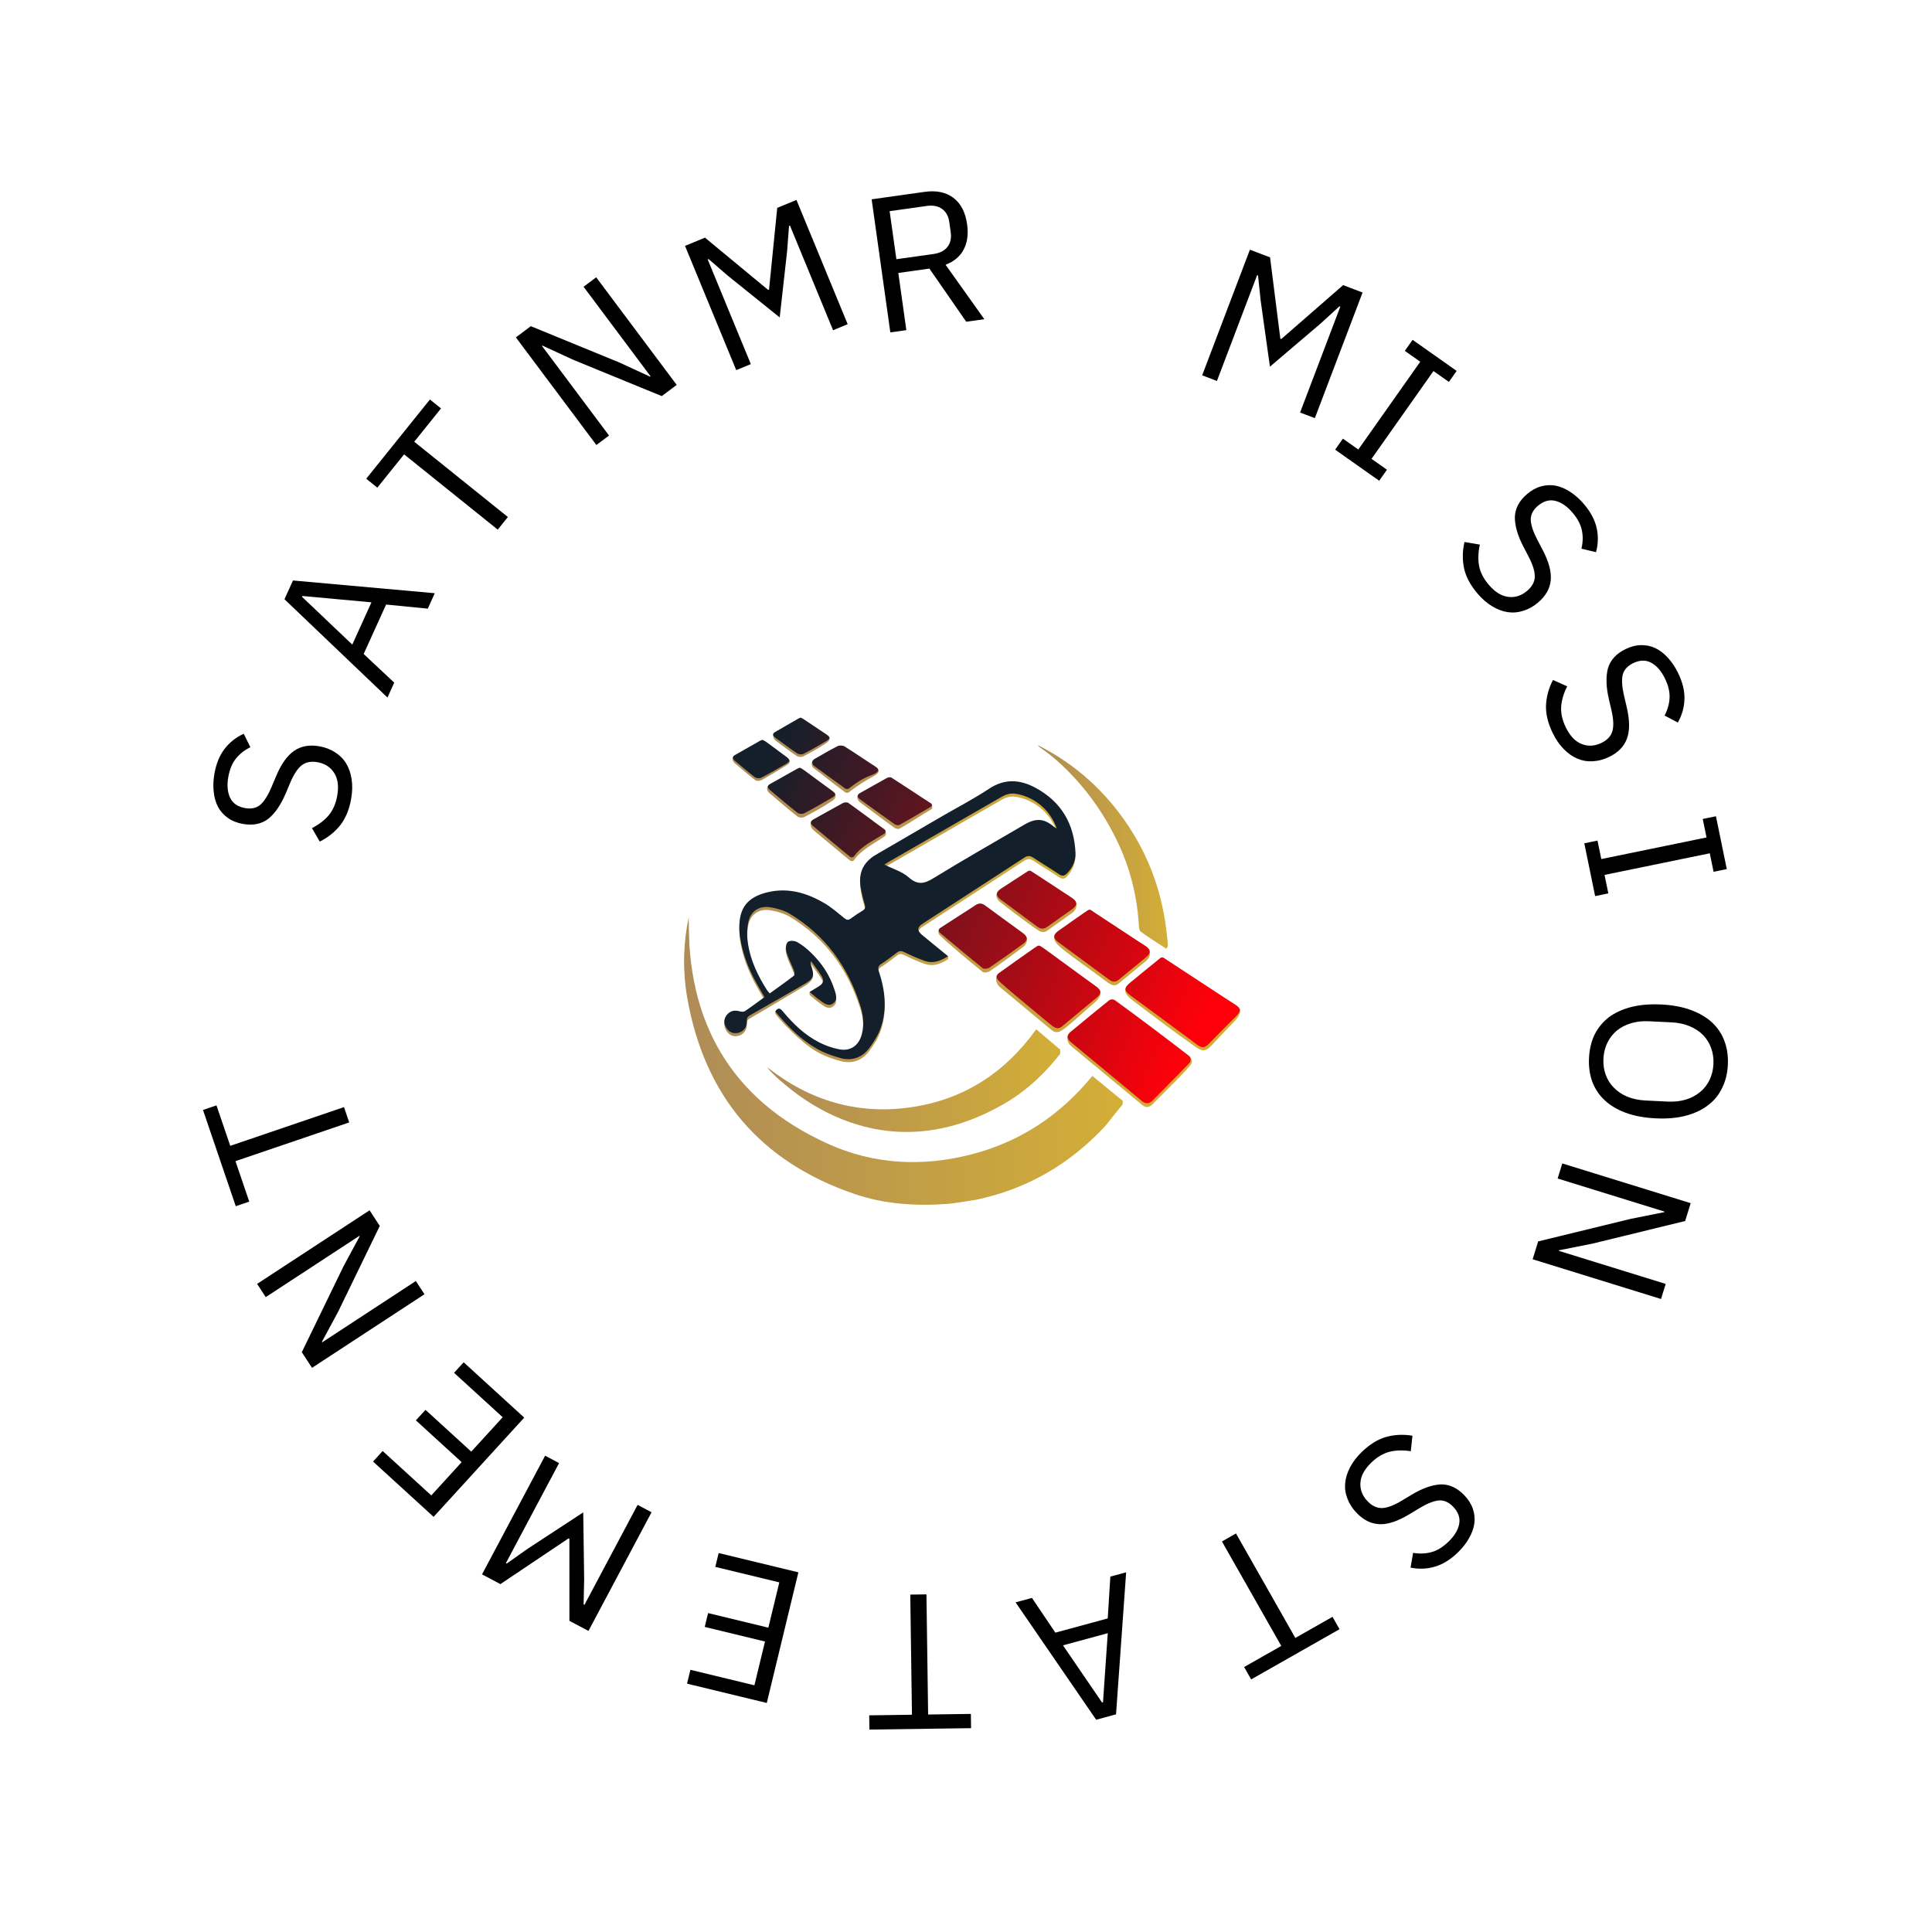 <svg width="146" height="146" viewBox="0 0 146 146" fill="none" xmlns="http://www.w3.org/2000/svg">
<path d="M26.536 60.367C26.392 61.179 26.117 61.844 25.711 62.364C25.294 62.881 24.779 63.293 24.163 63.598L23.575 62.578C24.105 62.307 24.533 61.979 24.857 61.593C25.171 61.205 25.38 60.72 25.483 60.137C25.609 59.42 25.533 58.846 25.255 58.413C24.979 57.97 24.554 57.698 23.98 57.597C23.503 57.513 23.11 57.591 22.801 57.832C22.493 58.073 22.204 58.51 21.935 59.142L21.605 59.926C21.233 60.806 20.794 61.453 20.288 61.866C19.774 62.267 19.13 62.4 18.356 62.264C17.916 62.186 17.539 62.036 17.224 61.813C16.909 61.59 16.662 61.315 16.483 60.988C16.306 60.651 16.195 60.272 16.151 59.851C16.1 59.418 16.117 58.958 16.203 58.471C16.336 57.716 16.588 57.096 16.959 56.61C17.332 56.114 17.819 55.727 18.42 55.449L18.92 56.468C18.489 56.678 18.129 56.959 17.84 57.312C17.551 57.665 17.356 58.133 17.253 58.715C17.14 59.355 17.189 59.886 17.401 60.307C17.604 60.718 17.978 60.971 18.523 61.067C19 61.151 19.39 61.062 19.692 60.8C19.987 60.527 20.261 60.088 20.516 59.483L20.846 58.699C21.239 57.754 21.699 57.101 22.226 56.741C22.752 56.38 23.388 56.266 24.133 56.397C24.591 56.478 24.993 56.633 25.337 56.861C25.682 57.079 25.958 57.359 26.163 57.701C26.369 58.043 26.506 58.441 26.573 58.896C26.642 59.342 26.63 59.832 26.536 60.367Z" fill="black"/>
<path d="M32.327 45.995L29.177 45.685L27.482 49.421L29.791 51.587L29.28 52.713L21.498 45.285L22.141 43.867L32.856 44.829L32.327 45.995ZM22.856 45.038L22.826 45.104L26.622 48.711L28.07 45.518L22.856 45.038Z" fill="black"/>
<path d="M31.304 33.382L38.38 39.071L37.614 40.024L30.538 34.335L28.514 36.852L27.675 36.177L32.489 30.19L33.328 30.865L31.304 33.382Z" fill="black"/>
<path d="M43.324 27.192L40.994 26.118L40.959 26.144L46.023 32.913L45.068 33.628L38.984 25.496L40.114 24.65L46.798 27.391L49.128 28.465L49.163 28.438L44.099 21.669L45.054 20.955L51.138 29.087L50.008 29.932L43.324 27.192Z" fill="black"/>
<path d="M59.695 17.044L59.627 17.072L59.483 18.973L58.922 23.988L54.989 20.825L53.547 19.578L53.48 19.606L56.74 27.515L55.637 27.97L51.767 18.581L53.274 17.959L58.049 21.909L58.116 21.881L58.735 15.708L60.188 15.11L64.058 24.499L62.955 24.954L59.695 17.044Z" fill="black"/>
<path d="M68.492 24.949L67.282 25.119L65.869 15.062L69.874 14.499C70.758 14.375 71.479 14.523 72.038 14.944C72.606 15.364 72.955 16.035 73.085 16.957C73.189 17.697 73.102 18.331 72.823 18.86C72.553 19.378 72.098 19.76 71.456 20.007L74.385 24.121L73.017 24.313L70.234 20.297L67.885 20.627L68.492 24.949ZM70.534 19.196C71.015 19.129 71.367 18.952 71.591 18.666C71.825 18.378 71.909 18.004 71.845 17.543L71.739 16.794C71.675 16.333 71.49 15.996 71.186 15.784C70.892 15.571 70.504 15.498 70.024 15.565L67.229 15.958L67.739 19.589L70.534 19.196Z" fill="black"/>
<path d="M101.285 23.177L101.217 23.151L99.81 24.438L95.968 27.71L95.267 22.712L95.069 20.816L95.001 20.79L91.963 28.788L90.847 28.364L94.454 18.87L95.977 19.449L96.755 25.597L96.823 25.622L101.5 21.547L102.969 22.105L99.362 31.599L98.247 31.175L101.285 23.177Z" fill="black"/>
<path d="M100.895 33.98L101.482 33.148L102.647 33.97L107.327 27.336L106.162 26.514L106.749 25.681L110.078 28.03L109.491 28.862L108.326 28.04L103.646 34.675L104.811 35.496L104.224 36.329L100.895 33.98Z" fill="black"/>
<path d="M111.649 44.846C111.114 44.218 110.777 43.582 110.636 42.938C110.503 42.287 110.514 41.627 110.671 40.959L111.832 41.156C111.703 41.737 111.684 42.276 111.774 42.771C111.873 43.261 112.114 43.731 112.497 44.182C112.969 44.736 113.46 45.044 113.971 45.105C114.488 45.174 114.969 45.02 115.412 44.643C115.781 44.329 115.971 43.976 115.982 43.585C115.993 43.193 115.841 42.693 115.525 42.082L115.132 41.328C114.691 40.481 114.472 39.73 114.477 39.077C114.495 38.425 114.803 37.844 115.401 37.335C115.741 37.045 116.097 36.85 116.47 36.75C116.843 36.649 117.212 36.634 117.578 36.705C117.95 36.783 118.313 36.939 118.665 37.174C119.032 37.41 119.375 37.716 119.696 38.093C120.193 38.677 120.51 39.266 120.648 39.862C120.792 40.466 120.78 41.087 120.611 41.728L119.507 41.463C119.621 40.998 119.633 40.541 119.545 40.094C119.457 39.646 119.222 39.197 118.838 38.746C118.417 38.252 117.977 37.951 117.517 37.846C117.072 37.741 116.638 37.868 116.217 38.226C115.848 38.54 115.668 38.897 115.677 39.297C115.7 39.698 115.863 40.19 116.167 40.771L116.561 41.526C117.038 42.431 117.248 43.201 117.19 43.837C117.132 44.472 116.815 45.035 116.239 45.525C115.884 45.827 115.51 46.038 115.115 46.157C114.726 46.284 114.334 46.318 113.94 46.259C113.546 46.2 113.152 46.051 112.758 45.813C112.371 45.582 112.001 45.26 111.649 44.846Z" fill="black"/>
<path d="M117.337 55.395C116.976 54.654 116.807 53.953 116.831 53.294C116.863 52.631 117.039 51.995 117.357 51.386L118.433 51.865C118.163 52.396 118.01 52.913 117.975 53.416C117.948 53.915 118.065 54.43 118.324 54.962C118.643 55.616 119.042 56.036 119.522 56.223C120.006 56.419 120.51 56.389 121.033 56.134C121.469 55.921 121.74 55.627 121.848 55.25C121.956 54.874 121.933 54.351 121.779 53.681L121.586 52.853C121.369 51.922 121.344 51.141 121.511 50.51C121.691 49.882 122.134 49.397 122.84 49.052C123.241 48.857 123.635 48.756 124.021 48.752C124.407 48.747 124.768 48.824 125.105 48.983C125.446 49.152 125.758 49.393 126.042 49.708C126.338 50.028 126.594 50.41 126.811 50.855C127.147 51.544 127.308 52.194 127.293 52.805C127.282 53.425 127.116 54.025 126.794 54.603L125.79 54.072C126.016 53.649 126.142 53.21 126.168 52.755C126.194 52.3 126.077 51.806 125.818 51.275C125.533 50.69 125.181 50.29 124.763 50.073C124.357 49.861 123.906 49.876 123.409 50.118C122.973 50.331 122.709 50.632 122.619 51.022C122.541 51.416 122.577 51.932 122.727 52.572L122.921 53.4C123.158 54.396 123.17 55.194 122.956 55.795C122.741 56.396 122.294 56.862 121.614 57.194C121.196 57.398 120.78 57.509 120.368 57.526C119.96 57.553 119.573 57.488 119.205 57.333C118.838 57.177 118.493 56.935 118.171 56.607C117.853 56.287 117.575 55.883 117.337 55.395Z" fill="black"/>
<path d="M119.724 63.727L120.722 63.522L121.009 64.919L128.962 63.286L128.675 61.889L129.673 61.685L130.492 65.675L129.494 65.88L129.207 64.483L121.254 66.116L121.541 67.513L120.543 67.718L119.724 63.727Z" fill="black"/>
<path d="M120.08 79.954C120.112 79.295 120.253 78.705 120.502 78.183C120.76 77.671 121.116 77.237 121.571 76.88C122.034 76.534 122.596 76.275 123.255 76.103C123.924 75.932 124.684 75.867 125.537 75.909C126.389 75.951 127.135 76.089 127.774 76.324C128.414 76.559 128.947 76.872 129.375 77.262C129.802 77.662 130.114 78.129 130.311 78.663C130.518 79.207 130.605 79.808 130.573 80.467C130.541 81.116 130.396 81.702 130.137 82.223C129.888 82.745 129.532 83.179 129.068 83.526C128.604 83.882 128.043 84.145 127.384 84.317C126.724 84.489 125.969 84.554 125.116 84.512C124.264 84.471 123.513 84.332 122.864 84.096C122.225 83.861 121.692 83.543 121.264 83.144C120.846 82.754 120.534 82.287 120.328 81.743C120.131 81.2 120.048 80.603 120.08 79.954ZM121.17 80.007C121.149 80.443 121.207 80.849 121.344 81.225C121.481 81.601 121.688 81.926 121.966 82.202C122.243 82.488 122.582 82.713 122.982 82.878C123.382 83.043 123.833 83.138 124.337 83.163L126.023 83.246C126.527 83.27 126.986 83.22 127.4 83.094C127.814 82.969 128.173 82.778 128.477 82.521C128.78 82.273 129.018 81.969 129.191 81.609C129.364 81.248 129.461 80.85 129.483 80.414C129.504 79.978 129.446 79.572 129.309 79.196C129.172 78.82 128.965 78.49 128.688 78.204C128.41 77.929 128.071 77.708 127.671 77.543C127.271 77.378 126.82 77.283 126.316 77.258L124.63 77.176C124.126 77.151 123.667 77.201 123.253 77.327C122.839 77.452 122.481 77.639 122.177 77.886C121.873 78.143 121.635 78.452 121.462 78.812C121.289 79.173 121.191 79.571 121.17 80.007Z" fill="black"/>
<path d="M123.256 92.102L125.771 91.601L125.784 91.559L117.709 89.059L118.062 87.92L127.763 90.923L127.346 92.271L120.328 93.983L117.812 94.483L117.799 94.525L125.875 97.025L125.522 98.164L115.82 95.161L116.237 93.813L123.256 92.102Z" fill="black"/>
<path d="M102.918 109.716C103.512 109.143 104.125 108.766 104.759 108.585C105.4 108.411 106.06 108.382 106.737 108.496L106.613 109.667C106.025 109.575 105.486 109.589 104.997 109.711C104.515 109.84 104.061 110.11 103.635 110.521C103.112 111.026 102.835 111.536 102.806 112.05C102.769 112.571 102.953 113.04 103.357 113.459C103.694 113.808 104.058 113.975 104.45 113.962C104.841 113.948 105.331 113.764 105.92 113.411L106.648 112.971C107.466 112.478 108.202 112.213 108.854 112.176C109.506 112.153 110.105 112.424 110.651 112.989C110.961 113.31 111.178 113.654 111.302 114.019C111.426 114.385 111.464 114.753 111.416 115.122C111.362 115.499 111.228 115.87 111.016 116.237C110.804 116.618 110.519 116.98 110.164 117.323C109.612 117.856 109.044 118.209 108.457 118.384C107.864 118.566 107.243 118.593 106.594 118.465L106.788 117.347C107.26 117.43 107.716 117.414 108.157 117.298C108.598 117.183 109.032 116.919 109.457 116.508C109.925 116.057 110.197 115.599 110.274 115.133C110.35 114.682 110.196 114.257 109.812 113.86C109.476 113.511 109.108 113.353 108.709 113.388C108.311 113.436 107.83 113.63 107.269 113.97L106.541 114.41C105.667 114.943 104.912 115.201 104.274 115.183C103.636 115.165 103.055 114.884 102.529 114.34C102.206 114.005 101.972 113.644 101.828 113.257C101.676 112.877 101.618 112.489 101.652 112.091C101.687 111.694 101.81 111.292 102.023 110.884C102.229 110.483 102.528 110.093 102.918 109.716Z" fill="black"/>
<path d="M96.825 124.381L92.341 116.487L93.403 115.883L97.888 123.778L100.697 122.182L101.228 123.118L94.549 126.913L94.017 125.977L96.825 124.381Z" fill="black"/>
<path d="M77.983 120.753L79.752 123.379L83.711 122.303L83.908 119.143L85.102 118.819L84.338 129.551L82.836 129.959L76.747 121.089L77.983 120.753ZM83.283 128.661L83.353 128.642L83.713 123.418L80.329 124.338L83.283 128.661Z" fill="black"/>
<path d="M68.916 129.582L68.789 120.503L70.011 120.486L70.138 129.565L73.368 129.519L73.383 130.596L65.701 130.703L65.686 129.627L68.916 129.582Z" fill="black"/>
<path d="M60.333 118.82L57.945 128.691L51.92 127.234L52.174 126.187L57.01 127.357L57.811 124.048L53.257 122.946L53.51 121.9L58.064 123.002L58.892 119.579L54.055 118.409L54.309 117.363L60.333 118.82Z" fill="black"/>
<path d="M38.232 118.12L38.296 118.154L39.853 117.054L44.075 114.29L44.144 119.336L44.103 121.242L44.167 121.276L48.184 113.722L49.237 114.282L44.469 123.249L43.03 122.484L43.029 116.288L42.965 116.254L37.814 119.711L36.427 118.973L41.195 110.006L42.248 110.566L38.232 118.12Z" fill="black"/>
<path d="M39.616 107.128L32.768 114.627L28.191 110.448L28.917 109.653L32.592 113.008L34.887 110.494L31.428 107.335L32.154 106.54L35.613 109.699L37.988 107.099L34.313 103.743L35.039 102.948L39.616 107.128Z" fill="black"/>
<path d="M25.545 99.142L24.327 101.399L24.351 101.436L31.425 96.807L32.078 97.805L23.58 103.366L22.807 102.185L25.962 95.687L27.18 93.429L27.156 93.393L20.082 98.022L19.429 97.023L27.927 91.462L28.7 92.643L25.545 99.142Z" fill="black"/>
<path d="M17.4 86.59L25.995 83.664L26.389 84.821L17.794 87.747L18.835 90.805L17.816 91.152L15.34 83.879L16.359 83.532L17.4 86.59Z" fill="black"/>
<path d="M71.644 72.487C71.047 72.869 70.489 73.057 69.879 72.84C69.358 72.655 68.849 72.429 68.352 72.184C68.137 72.078 67.986 72.053 67.79 72.206C67.405 72.504 67.014 72.795 66.608 73.061C66.369 73.216 66.32 73.354 66.416 73.639C66.895 75.069 67.056 76.526 66.529 77.972C66.342 78.485 66.031 78.965 65.706 79.408C65.18 80.123 64.425 80.416 63.57 80.197C62.919 80.029 62.264 79.789 61.684 79.453C60.533 78.785 58.948 77.111 58.61 76.626C58.553 76.543 58.591 76.421 58.61 76.4C58.806 76.192 59.016 76.481 59.169 76.666C59.939 77.594 60.801 78.425 61.877 78.982C62.362 79.233 62.902 79.427 63.438 79.525C64.285 79.678 64.9 79.231 65.123 78.395C65.325 77.644 65.229 76.892 64.999 76.175C64.061 73.235 62.345 70.874 59.673 69.275C59.246 69.019 58.723 68.875 58.225 68.79C57.378 68.647 56.717 69.075 56.547 69.917C56.438 70.447 56.44 71.027 56.528 71.566C56.73 72.831 57.276 73.973 57.963 75.05C58.014 75.128 58.085 75.194 58.172 75.294C58.793 74.845 59.405 74.416 59.997 73.958C60.061 73.909 60.046 73.692 60.003 73.58C59.814 73.076 59.533 72.597 59.414 72.074C59.34 71.748 59.361 71.38 59.52 71.208C59.642 71.076 60.052 71.314 60.239 71.419C60.609 71.625 60.954 71.9 61.26 72.195C62.064 72.965 62.681 73.869 63.034 74.933C63.16 75.307 63.349 75.769 62.962 76.056C62.583 76.339 62.228 76.002 61.915 75.783C61.677 75.62 61.467 75.42 61.186 75.188C61.167 75.082 61.167 74.969 61.186 74.962C61.367 74.896 61.711 74.865 61.858 74.777C62.215 74.562 62.298 74.343 62.083 73.984C61.862 73.614 61.59 73.273 61.294 72.857C61.26 73.001 61.318 73.029 61.324 73.05C61.552 73.793 61.535 74.107 60.605 74.639C59.301 75.386 58.008 76.198 56.702 76.938C56.511 77.047 56.421 77.147 56.438 77.387C56.468 77.817 56.206 78.168 55.821 78.27C55.464 78.366 55.158 78.261 54.937 77.964C54.694 77.638 54.635 77.113 54.868 76.79C55.113 76.451 55.507 76.536 55.915 76.656C56.032 76.689 56.204 76.702 56.294 76.641C56.787 76.309 57.264 75.949 57.778 75.577C57.568 75.211 57.364 74.869 57.17 74.52C56.557 73.418 56.106 72.257 55.921 71.004C55.892 70.798 55.875 70.589 55.873 70.381C55.847 68.83 56.498 68.016 58.012 67.654C59.561 67.286 60.965 67.701 62.283 68.469C62.83 68.788 63.317 69.215 63.813 69.615C63.983 69.753 64.102 69.781 64.283 69.649C64.574 69.434 64.874 69.232 65.185 69.047C65.389 68.924 65.416 68.8 65.348 68.569C65.21 68.105 65.091 67.63 65.025 67.152C64.88 66.116 65.304 65.338 66.199 64.817C67.867 63.842 69.539 62.872 71.21 61.903C72.389 61.218 73.603 60.59 74.737 59.837C75.924 59.048 77.083 59.131 78.242 59.754C80.195 60.803 81.186 62.339 81.275 64.546C81.299 65.146 81.061 65.795 80.642 66.225C80.444 66.429 80.276 66.452 80.029 66.288C79.395 65.863 78.736 65.472 78.1 65.048C77.862 64.891 77.664 64.872 77.417 65.036C74.854 66.705 72.287 68.364 69.722 70.032C69.307 70.3 69.3 70.562 69.692 70.887C70.287 71.383 71 71.736 71.651 72.267C71.666 72.287 71.661 72.444 71.651 72.493L71.644 72.487ZM66.835 65.565C67.471 65.886 68.177 66.088 68.675 66.529C69.364 67.139 69.862 67.007 70.568 66.573C72.829 65.184 75.137 63.874 77.428 62.534C78.304 62.022 78.908 62.077 79.672 62.721C79.714 62.758 79.767 62.781 79.857 62.834C79.378 61.447 78.183 60.452 76.796 60.216C76.385 60.146 76.037 60.243 75.683 60.446C72.844 62.085 70.002 63.719 67.161 65.355C67.035 65.427 66.918 65.51 66.835 65.563L66.835 65.565Z" fill="url(#paint0_linear_156_800)"/>
<path d="M71.644 72.261C71.046 72.644 70.489 72.831 69.879 72.614C69.358 72.429 68.849 72.204 68.351 71.959C68.136 71.853 67.986 71.827 67.79 71.98C67.405 72.278 67.013 72.57 66.607 72.835C66.369 72.991 66.32 73.129 66.416 73.414C66.894 74.843 67.056 76.3 66.528 77.747C66.341 78.259 66.031 78.74 65.705 79.182C65.18 79.897 64.425 80.191 63.57 79.972C62.919 79.803 62.264 79.563 61.683 79.227C60.532 78.559 59.59 77.626 58.735 76.609C58.684 76.547 58.59 76.456 58.61 76.4C58.835 76.088 59.001 76.237 59.169 76.441C59.939 77.368 60.8 78.2 61.877 78.757C62.362 79.008 62.902 79.202 63.438 79.299C64.284 79.453 64.899 79.006 65.123 78.17C65.325 77.419 65.229 76.666 64.999 75.949C64.061 73.01 62.345 70.649 59.673 69.049C59.246 68.794 58.722 68.649 58.225 68.564C57.378 68.422 56.717 68.849 56.546 69.692C56.438 70.221 56.44 70.802 56.527 71.34C56.729 72.606 57.276 73.748 57.963 74.824C58.014 74.903 58.084 74.969 58.172 75.069C58.793 74.62 59.405 74.19 59.996 73.733C60.06 73.684 60.045 73.467 60.003 73.354C59.813 72.85 59.535 72.372 59.414 71.849C59.367 71.644 59.409 71.289 59.552 71.174C59.692 71.061 60.052 71.087 60.237 71.191C60.607 71.397 60.952 71.672 61.258 71.968C62.062 72.738 62.679 73.641 63.032 74.705C63.157 75.079 63.346 75.541 62.959 75.828C62.581 76.111 62.226 75.775 61.913 75.556C61.675 75.392 61.464 75.192 61.183 74.96C61.443 74.803 61.649 74.673 61.855 74.55C62.213 74.335 62.296 74.116 62.081 73.756C61.86 73.386 61.587 73.046 61.292 72.629C61.258 72.774 61.241 72.803 61.249 72.825C61.585 73.825 61.538 73.939 60.609 74.471C59.305 75.218 58.008 75.971 56.7 76.711C56.508 76.819 56.419 76.919 56.436 77.16C56.466 77.589 56.204 77.94 55.819 78.042C55.462 78.138 55.155 78.034 54.934 77.736C54.692 77.411 54.672 77.051 54.907 76.726C55.151 76.388 55.504 76.307 55.913 76.428C56.03 76.462 56.202 76.475 56.291 76.413C56.785 76.081 57.261 75.722 57.776 75.35C57.565 74.984 57.361 74.641 57.167 74.292C56.555 73.191 56.104 72.029 55.919 70.776C55.889 70.57 55.872 70.362 55.87 70.153C55.844 68.603 56.495 67.788 58.01 67.426C59.558 67.058 60.962 67.473 62.281 68.241C62.828 68.56 63.315 68.988 63.81 69.388C63.98 69.526 64.1 69.553 64.28 69.421C64.572 69.207 64.872 69.005 65.182 68.82C65.386 68.696 65.414 68.573 65.346 68.341C65.208 67.877 65.088 67.403 65.023 66.924C64.878 65.889 65.301 65.11 66.197 64.589C67.864 63.615 69.536 62.645 71.208 61.675C72.386 60.99 73.601 60.363 74.735 59.61C75.921 58.821 77.081 58.903 78.24 59.527C80.192 60.575 81.184 62.254 81.271 64.461C81.294 65.061 81.058 65.567 80.637 65.997C80.439 66.201 80.271 66.225 80.025 66.061C79.391 65.635 78.731 65.244 78.095 64.821C77.857 64.663 77.659 64.644 77.412 64.808C74.849 66.478 72.282 68.137 69.717 69.804C69.302 70.072 69.296 70.334 69.687 70.659C70.317 71.183 70.953 71.697 71.646 72.265L71.644 72.261ZM66.835 65.34C67.471 65.661 68.177 65.863 68.675 66.303C69.364 66.914 69.862 66.782 70.568 66.348C72.829 64.959 75.137 63.649 77.427 62.309C78.304 61.796 78.908 61.852 79.671 62.496C79.714 62.532 79.767 62.556 79.856 62.609C79.378 61.222 78.183 60.226 76.796 59.99C76.385 59.92 76.036 60.018 75.683 60.22C72.844 61.86 70.002 63.493 67.16 65.129C67.035 65.201 66.918 65.284 66.835 65.338L66.835 65.34Z" fill="#131F2A"/>
<path d="M52.05 69.628C51.901 77.543 55.202 83.443 62.57 86.776C66.031 88.341 69.695 88.526 73.386 87.58C77.074 86.633 80.101 84.636 82.549 81.645C83.262 82.23 84.076 82.598 84.831 83.183C84.855 83.203 84.844 83.388 84.831 83.468C84.021 84.445 83.642 84.968 83.478 85.142C80.822 87.986 77.604 89.856 73.784 90.66C73.626 90.694 71.976 90.953 71.612 90.979C69.198 91.151 66.85 91.002 64.582 90.23C57.44 87.793 53.23 82.813 51.931 75.384C51.59 73.437 51.648 71.493 52.052 69.628L52.05 69.628Z" fill="url(#paint1_linear_156_800)"/>
<path d="M52.05 69.29C51.901 77.204 55.202 83.105 62.57 86.438C66.031 88.003 69.695 88.188 73.386 87.242C77.074 86.295 80.101 84.298 82.549 81.307C83.306 81.931 84.04 82.532 84.831 83.183C84.363 83.747 83.947 84.302 83.478 84.804C80.822 87.648 77.604 89.518 73.784 90.322C73.626 90.356 71.976 90.615 71.612 90.641C69.198 90.813 66.85 90.664 64.582 89.892C57.44 87.454 53.23 82.475 51.931 75.045C51.59 73.099 51.648 71.155 52.052 69.29L52.05 69.29Z" fill="url(#paint2_linear_156_800)"/>
<path d="M78.304 78.121C78.886 78.604 80.118 79.323 80.118 79.323L80.118 79.606C80.118 79.627 80.112 79.648 80.097 79.665C80.05 79.723 79.933 79.867 79.886 79.927C78.655 81.445 77.21 82.713 75.481 83.638C65.429 89.133 58.284 81.02 57.986 80.669C61.175 83.16 64.754 84.589 68.77 84.026C72.782 83.462 75.928 81.439 78.306 78.121L78.304 78.121Z" fill="url(#paint3_linear_156_800)"/>
<path d="M78.304 77.783C78.886 78.266 80.118 79.323 80.118 79.323C80.118 79.323 80.02 79.459 79.897 79.608C78.665 81.126 77.21 82.373 75.481 83.298C70.064 86.199 64.008 85.742 58.931 81.62C58.593 81.337 58.284 81.018 57.986 80.667C61.175 83.158 64.754 84.249 68.77 83.685C72.782 83.122 75.928 81.099 78.306 77.781L78.304 77.783Z" fill="url(#paint4_linear_156_800)"/>
<path d="M88.136 71.693C87.428 71.23 86.79 70.845 86.199 70.398C86.067 70.3 86.071 69.99 86.056 69.775C85.909 67.658 85.399 65.635 84.497 63.713C82.104 58.618 78.535 56.47 78.476 56.377C81.349 57.819 83.461 60.048 85.22 62.739C86.892 65.297 87.947 68.343 88.251 71.47C88.254 71.502 88.181 71.64 88.139 71.695L88.136 71.693Z" fill="url(#paint5_linear_156_800)"/>
<path d="M88.25 71.468C87.541 71.004 86.903 70.619 86.312 70.172C86.18 70.074 86.184 69.764 86.17 69.549C86.023 67.433 85.512 65.41 84.611 63.487C83.262 60.609 81.267 58.308 78.651 56.517C78.561 56.457 78.489 56.395 78.397 56.296C81.271 57.738 83.575 59.822 85.334 62.513C87.088 65.197 88.033 68.152 88.252 71.468L88.25 71.468Z" fill="url(#paint6_linear_156_800)"/>
<path d="M89.877 79.823C90.017 79.931 90.172 80.231 89.975 80.478C89.447 81.133 87.854 82.671 87.105 83.436C86.826 83.722 86.576 83.722 86.273 83.468C84.502 81.992 82.721 80.525 80.945 79.051C80.592 78.757 80.562 78.245 80.875 78.006C81.824 77.215 82.836 76.653 83.804 75.886C83.927 75.788 84.129 75.779 84.259 75.871C85.848 77.011 88.96 79.119 89.879 79.823L89.877 79.823ZM87.414 72.899C86.744 73.439 86.025 73.746 85.363 74.297C84.804 74.76 84.965 75.128 85.654 75.647C87.184 76.805 88.637 77.906 90.291 79.074C90.881 79.491 91.095 79.476 91.549 79.008C92.127 78.41 92.657 77.815 93.216 77.255C93.748 76.722 93.895 76.283 93.427 75.979C91.744 74.873 89.953 73.98 88.269 72.878C88.143 72.797 88.003 72.74 87.833 72.653C87.69 72.736 87.539 72.799 87.414 72.899ZM78.131 71.942C77.268 72.548 76.328 72.935 75.472 73.554C75.192 73.765 75.2 74.29 75.553 74.586C76.842 75.662 78.142 76.726 79.427 77.808C79.835 78.153 80.116 78.004 80.677 77.543C81.337 77 81.983 76.394 82.649 75.83C83.153 75.405 83.391 74.96 82.904 74.601C81.617 73.656 80.252 72.935 78.961 71.997C78.829 71.902 78.674 71.84 78.523 71.759C78.378 71.825 78.244 71.865 78.133 71.942L78.131 71.942ZM81.932 69.254C81.284 69.704 80.577 69.919 79.935 70.381C79.422 70.749 79.652 71.208 80.243 71.678C81.277 72.499 82.117 73.065 83.064 73.767C83.842 74.346 84.129 74.665 84.561 74.303C85.242 73.733 85.935 73.178 86.62 72.612C86.98 72.314 87.022 71.795 86.637 71.54C85.353 70.691 84.008 70.087 82.719 69.243C82.604 69.168 82.477 69.115 82.332 69.041C82.196 69.111 82.056 69.168 81.932 69.251L81.932 69.254ZM74.264 73.448C74.364 73.529 74.654 73.488 74.785 73.399C75.636 72.821 76.464 72.185 77.295 71.581C77.683 71.3 77.697 70.836 77.415 70.613C76.489 69.877 75.383 69.405 74.432 68.701C74.181 68.516 73.956 68.522 73.707 68.69C73.36 68.922 73.007 69.143 72.656 69.368C72.165 69.685 71.001 70.141 70.957 70.23C70.901 70.336 70.88 70.525 71.008 70.662C71.472 71.149 73.284 72.663 74.262 73.448L74.264 73.448ZM77.431 66.276C76.836 66.659 76.194 66.795 75.604 67.188C75.134 67.503 75.279 67.926 75.553 68.143C76.464 68.866 77.338 69.515 78.163 70.106C78.616 70.43 78.829 70.555 79.169 70.306C79.775 69.866 80.392 69.443 81.001 69.005C81.434 68.694 81.466 68.199 81.101 67.924C80.19 67.241 79.105 66.884 78.153 66.263C78.05 66.197 77.933 66.154 77.808 66.095C77.676 66.157 77.544 66.201 77.431 66.276ZM64.112 60.958C64.021 60.892 63.808 60.907 63.697 60.967C62.964 61.36 62.187 61.554 61.449 61.939C61.153 62.094 61.219 62.524 61.481 62.739C62.198 63.33 62.906 63.932 63.621 64.527C63.823 64.695 64.029 64.859 64.252 65.038C64.34 65.108 64.465 65.089 64.531 64.999C65.124 64.185 66.056 63.755 66.869 63.187C67.013 63.085 66.943 62.758 66.837 62.679C65.892 61.979 65.012 61.603 64.114 60.958L64.112 60.958ZM67.373 59.046C67.294 58.995 67.124 59.018 67.028 59.069C66.356 59.435 65.633 59.574 64.967 59.948C64.689 60.103 64.754 60.458 65.007 60.641C65.875 61.269 66.735 61.949 67.609 62.566C67.703 62.632 67.888 62.67 67.975 62.621C68.751 62.188 69.549 61.645 70.393 61.152C70.483 61.099 70.472 60.797 70.385 60.739C69.338 60.052 68.351 59.676 67.373 59.048L67.373 59.046ZM60.262 58.367C59.573 58.752 58.826 58.891 58.142 59.284C57.897 59.422 57.937 59.761 58.124 59.916C58.816 60.492 59.565 61.154 60.273 61.709C60.386 61.798 60.649 61.809 60.781 61.741C61.481 61.375 62.242 60.954 62.9 60.514C63.163 60.337 63.263 60.065 62.989 59.844C62.289 59.278 61.441 58.974 60.713 58.444C60.626 58.38 60.526 58.338 60.445 58.291C60.366 58.325 60.311 58.34 60.264 58.367L60.262 58.367ZM64.261 59.782C64.731 59.418 65.401 58.989 65.926 58.708C66.309 58.504 66.586 58.297 66.235 57.995C65.456 57.487 64.614 57.185 63.825 56.694C63.693 56.611 63.442 56.596 63.304 56.666C62.71 56.966 62.113 57.036 61.536 57.37C61.309 57.502 61.27 57.885 61.483 58.042C62.208 58.578 62.985 59.231 63.719 59.758C63.757 59.786 63.801 59.822 63.846 59.858C63.944 59.937 64.087 59.935 64.182 59.85C64.21 59.827 64.235 59.801 64.263 59.782L64.261 59.782ZM57.461 56.247C56.821 56.611 56.132 56.723 55.493 57.091C55.268 57.223 55.347 57.527 55.519 57.672C56.019 58.091 56.561 58.561 57.08 58.957C57.189 59.04 57.431 59.018 57.554 58.95C58.212 58.584 58.829 58.204 59.435 57.834C59.745 57.644 59.788 57.474 59.484 57.242C58.975 56.855 58.392 56.706 57.878 56.33C57.801 56.275 57.712 56.236 57.629 56.191C57.565 56.213 57.508 56.221 57.461 56.247ZM60.379 54.558C59.779 54.903 59.111 54.994 58.522 55.356C58.325 55.477 58.441 55.838 58.624 55.975C59.16 56.366 59.65 56.757 60.203 57.123C60.337 57.212 60.564 57.23 60.707 57.157C61.279 56.868 61.813 56.566 62.351 56.217C62.625 56.041 62.842 55.824 62.578 55.598C62.053 55.147 61.292 55.002 60.715 54.617C60.647 54.573 60.573 54.539 60.511 54.505C60.456 54.526 60.413 54.535 60.379 54.556L60.379 54.558Z" fill="url(#paint7_linear_156_800)"/>
<path d="M89.83 79.778C90.009 79.918 90.026 80.182 89.87 80.346C89.262 80.984 87.828 82.42 87.105 83.156C86.827 83.441 86.576 83.441 86.274 83.188C84.502 81.711 82.721 80.244 80.945 78.77C80.592 78.476 80.588 78.244 80.937 77.953C81.888 77.162 82.838 76.373 83.806 75.6C83.93 75.503 84.134 75.498 84.259 75.59C85.81 76.702 88.839 78.997 89.83 79.778ZM87.414 72.618C86.744 73.159 86.076 73.703 85.414 74.254C84.925 74.66 84.936 74.862 85.463 75.252C87.139 76.49 88.822 77.717 90.489 78.963C90.832 79.221 91.07 79.176 91.349 78.885C92.023 78.183 92.712 77.5 93.397 76.811C93.814 76.39 93.805 76.228 93.318 75.907C91.636 74.801 89.951 73.697 88.264 72.597C88.171 72.535 88.058 72.455 87.937 72.382C87.86 72.338 87.765 72.34 87.694 72.391C87.597 72.463 87.501 72.546 87.414 72.616L87.414 72.618ZM78.131 71.661C77.268 72.267 76.404 72.874 75.551 73.493C75.077 73.835 75.351 74.026 76.023 74.611C77.023 75.479 78.006 76.27 79.108 77.194C79.675 77.67 79.897 77.874 80.305 77.528C81.152 76.809 82.015 76.111 82.866 75.398C83.255 75.071 83.245 74.852 82.826 74.543C81.539 73.599 80.25 72.657 78.959 71.719C78.855 71.642 78.727 71.557 78.601 71.485C78.542 71.451 78.469 71.451 78.408 71.485C78.306 71.542 78.214 71.606 78.131 71.663L78.131 71.661ZM81.932 68.971C81.284 69.421 80.635 69.877 79.993 70.338C79.569 70.642 79.569 70.902 79.997 71.219C81.269 72.159 82.549 73.088 83.819 74.033C84.085 74.231 84.304 74.237 84.561 74.022C85.242 73.452 85.935 72.897 86.62 72.331C86.98 72.034 86.965 71.757 86.58 71.502C85.295 70.653 84.006 69.806 82.719 68.964C82.636 68.909 82.549 68.841 82.451 68.779C82.383 68.737 82.298 68.734 82.228 68.775C82.126 68.837 82.022 68.909 81.932 68.973L81.932 68.971ZM74.264 73.165C74.364 73.246 74.654 73.206 74.785 73.116C75.636 72.538 76.472 71.938 77.304 71.334C77.691 71.053 77.685 70.8 77.295 70.51C76.345 69.809 75.385 69.12 74.437 68.418C74.186 68.233 73.96 68.239 73.711 68.407C73.365 68.639 73.012 68.86 72.661 69.085C72.142 69.419 71.623 69.755 71.044 70.13C70.919 70.211 70.908 70.389 71.023 70.485C72.142 71.419 73.195 72.306 74.266 73.167L74.264 73.165ZM77.431 65.995C76.836 66.378 76.243 66.761 75.653 67.154C75.232 67.435 75.228 67.686 75.638 67.992C76.551 68.673 77.472 69.338 78.38 70.023C78.659 70.234 78.895 70.223 79.169 70.023C79.775 69.583 80.392 69.16 81.001 68.722C81.435 68.411 81.439 68.143 81.005 67.854C80.058 67.222 79.106 66.601 78.153 65.98C78.08 65.933 77.999 65.878 77.914 65.827C77.846 65.786 77.761 65.786 77.693 65.827C77.6 65.88 77.51 65.94 77.429 65.993L77.431 65.995ZM64.112 60.677C64.021 60.611 63.808 60.626 63.697 60.686C62.964 61.079 62.245 61.498 61.515 61.898C61.19 62.077 61.221 62.241 61.481 62.456C62.198 63.047 62.906 63.649 63.621 64.244C63.819 64.408 64.019 64.568 64.236 64.742C64.331 64.819 64.469 64.799 64.542 64.702C65.125 63.908 65.995 63.53 66.824 63.002C66.941 62.928 66.945 62.76 66.835 62.677C65.892 61.979 65.008 61.318 64.112 60.675L64.112 60.677ZM67.373 58.765C67.294 58.714 67.124 58.737 67.028 58.788C66.356 59.154 65.695 59.537 65.027 59.912C64.748 60.067 64.748 60.228 65.001 60.409C65.869 61.037 66.733 61.669 67.607 62.285C67.7 62.351 67.885 62.39 67.973 62.341C68.745 61.909 69.506 61.46 70.346 60.969C70.442 60.913 70.446 60.775 70.353 60.716C69.311 60.031 68.345 59.391 67.369 58.765L67.373 58.765ZM60.262 58.084C59.573 58.469 58.882 58.855 58.197 59.246C57.952 59.384 58.003 59.548 58.188 59.705C58.88 60.282 59.562 60.871 60.273 61.426C60.386 61.515 60.649 61.526 60.781 61.458C61.481 61.092 62.164 60.692 62.847 60.297C63.193 60.094 63.202 59.999 62.889 59.765C62.168 59.227 61.441 58.695 60.713 58.163C60.626 58.099 60.526 58.057 60.445 58.01C60.367 58.044 60.311 58.059 60.264 58.087L60.262 58.084ZM64.261 59.499C64.731 59.135 65.229 58.81 65.788 58.606C66.362 58.395 66.55 58.191 66.158 57.936C65.38 57.427 64.612 56.902 63.825 56.41C63.693 56.328 63.442 56.313 63.304 56.383C62.71 56.683 62.134 57.021 61.56 57.355C61.332 57.487 61.317 57.725 61.53 57.882C62.255 58.418 62.987 58.948 63.719 59.475C63.759 59.505 63.802 59.539 63.846 59.573C63.934 59.639 64.053 59.646 64.144 59.586C64.189 59.556 64.227 59.527 64.261 59.499ZM57.461 55.966C56.821 56.33 56.178 56.691 55.542 57.061C55.317 57.193 55.364 57.346 55.536 57.491C56.036 57.91 56.529 58.342 57.048 58.735C57.157 58.818 57.401 58.835 57.525 58.772C58.154 58.448 58.769 58.095 59.382 57.738C59.716 57.544 59.722 57.421 59.42 57.191C58.912 56.804 58.395 56.428 57.88 56.049C57.803 55.994 57.714 55.955 57.631 55.911C57.567 55.932 57.51 55.94 57.463 55.966L57.461 55.966ZM60.379 54.277C59.779 54.622 59.178 54.964 58.582 55.317C58.318 55.472 58.431 55.628 58.616 55.762C59.154 56.155 59.684 56.562 60.239 56.929C60.371 57.017 60.594 57.029 60.734 56.959C61.307 56.67 61.858 56.342 62.413 56.019C62.761 55.815 62.768 55.719 62.442 55.498C61.87 55.107 61.294 54.724 60.717 54.341C60.649 54.296 60.575 54.262 60.513 54.228C60.458 54.249 60.415 54.258 60.381 54.279L60.379 54.277Z" fill="url(#paint8_linear_156_800)"/>
<defs>
<linearGradient id="paint0_linear_156_800" x1="54.722" y1="69.764" x2="81.273" y2="69.764" gradientUnits="userSpaceOnUse">
<stop stop-color="#AF8C57"/>
<stop offset="1" stop-color="#D3AE37"/>
</linearGradient>
<linearGradient id="paint1_linear_156_800" x1="51.707" y1="80.333" x2="84.848" y2="80.333" gradientUnits="userSpaceOnUse">
<stop stop-color="#AF8C57"/>
<stop offset="1" stop-color="#D3AE37"/>
</linearGradient>
<linearGradient id="paint2_linear_156_800" x1="51.707" y1="79.995" x2="84.833" y2="79.995" gradientUnits="userSpaceOnUse">
<stop stop-color="#AF8C57"/>
<stop offset="1" stop-color="#D3AE37"/>
</linearGradient>
<linearGradient id="paint3_linear_156_800" x1="57.984" y1="81.833" x2="80.116" y2="81.833" gradientUnits="userSpaceOnUse">
<stop stop-color="#AF8C57"/>
<stop offset="1" stop-color="#D3AE37"/>
</linearGradient>
<linearGradient id="paint4_linear_156_800" x1="57.984" y1="81.469" x2="80.116" y2="81.469" gradientUnits="userSpaceOnUse">
<stop stop-color="#AF8C57"/>
<stop offset="1" stop-color="#D3AE37"/>
</linearGradient>
<linearGradient id="paint5_linear_156_800" x1="78.474" y1="64.034" x2="88.249" y2="64.034" gradientUnits="userSpaceOnUse">
<stop stop-color="#AF8C57"/>
<stop offset="1" stop-color="#D3AE37"/>
</linearGradient>
<linearGradient id="paint6_linear_156_800" x1="78.395" y1="63.88" x2="88.25" y2="63.88" gradientUnits="userSpaceOnUse">
<stop stop-color="#AF8C57"/>
<stop offset="1" stop-color="#D3AE37"/>
</linearGradient>
<linearGradient id="paint7_linear_156_800" x1="56.266" y1="60.945" x2="90.996" y2="77.294" gradientUnits="userSpaceOnUse">
<stop stop-color="#AF8C57"/>
<stop offset="1" stop-color="#D3AE37"/>
</linearGradient>
<linearGradient id="paint8_linear_156_800" x1="56.38" y1="60.718" x2="91.042" y2="77.034" gradientUnits="userSpaceOnUse">
<stop stop-color="#131F2A"/>
<stop offset="1" stop-color="#FF000A"/>
</linearGradient>
</defs>
</svg>
